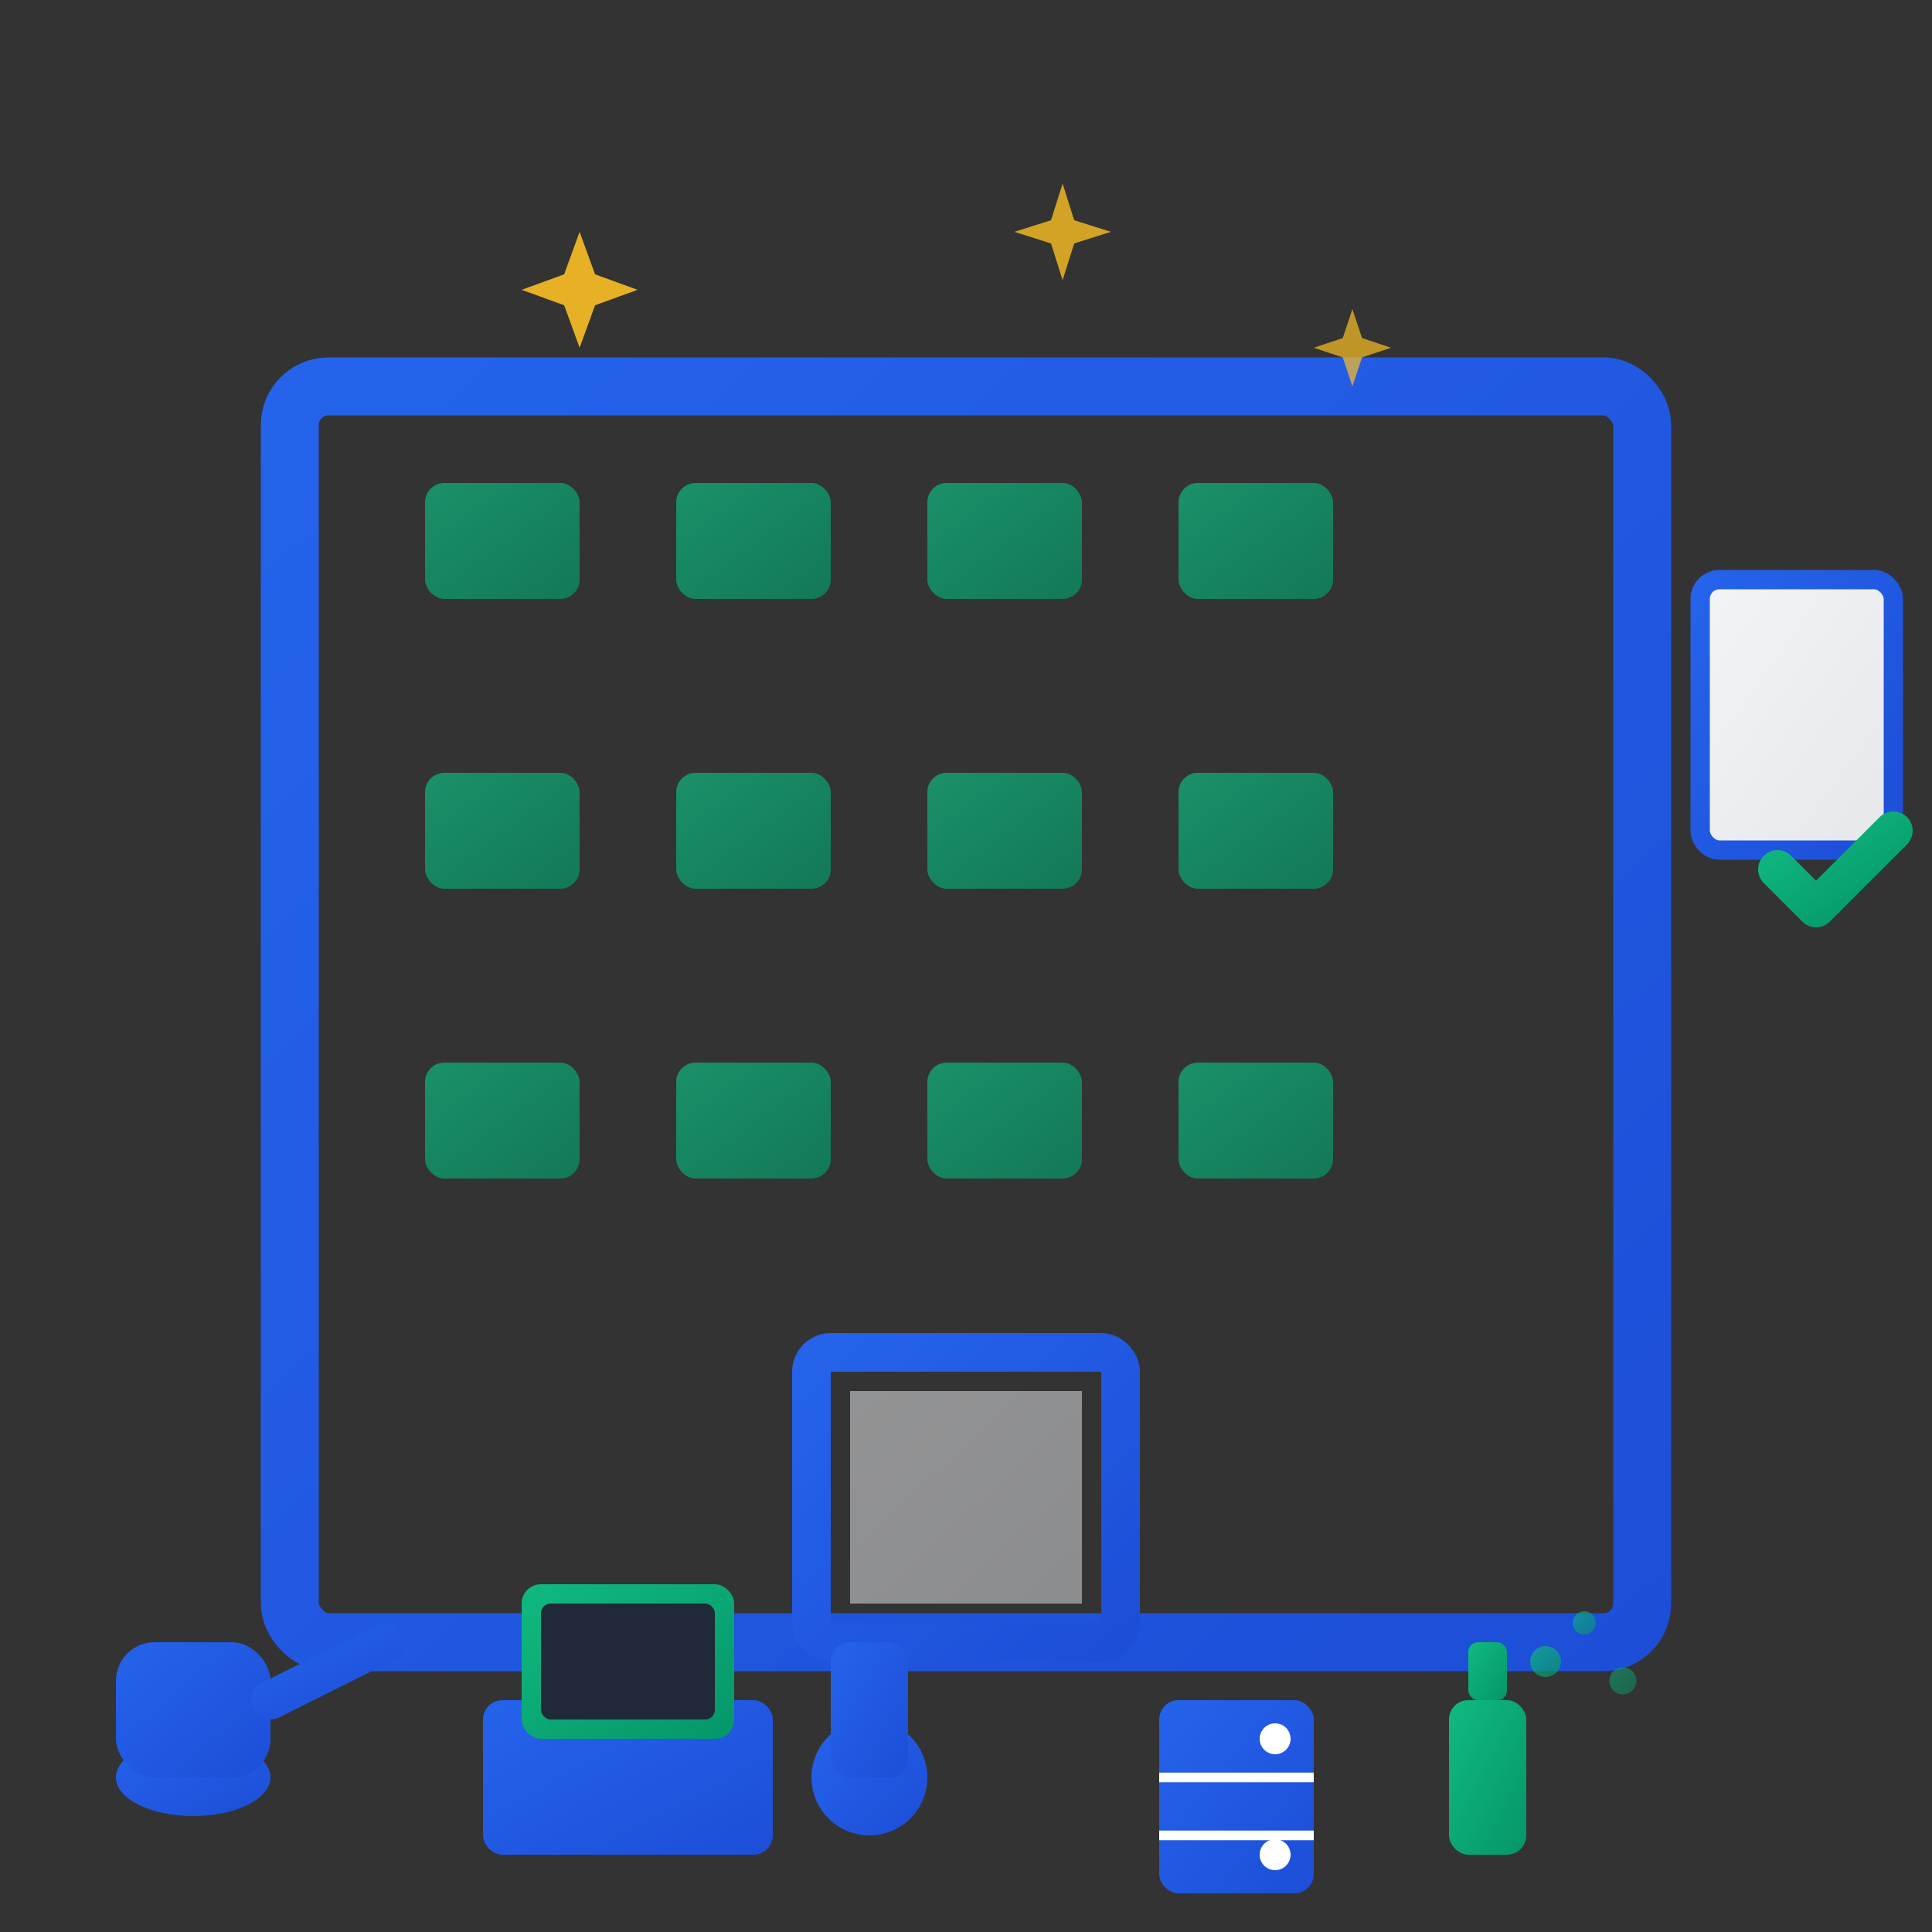 <svg xmlns="http://www.w3.org/2000/svg" viewBox="0 0 100 100" fill="none">
  <rect x="0" y="0" width="100" height="100" fill="#333333" stroke="none"/>
  <defs>
    <linearGradient id="officeGradient" x1="0%" y1="0%" x2="100%" y2="100%">
      <stop offset="0%" style="stop-color:#2563eb;stop-opacity:1" />
      <stop offset="100%" style="stop-color:#1d4ed8;stop-opacity:1" />
    </linearGradient>
    <linearGradient id="screenGradient" x1="0%" y1="0%" x2="100%" y2="100%">
      <stop offset="0%" style="stop-color:#10b981;stop-opacity:1" />
      <stop offset="100%" style="stop-color:#059669;stop-opacity:1" />
    </linearGradient>
    <linearGradient id="paperGradient" x1="0%" y1="0%" x2="100%" y2="100%">
      <stop offset="0%" style="stop-color:#f3f4f6;stop-opacity:1" />
      <stop offset="100%" style="stop-color:#e5e7eb;stop-opacity:1" />
    </linearGradient>
  </defs>
  
  <!-- Office building -->
  <rect x="15" y="20" width="70" height="65" fill="none" stroke="url(#officeGradient)" stroke-width="3" rx="2"/>
  
  <!-- Building floors/sections -->
  <line x1="15" y1="35" x2="85" y2="35" stroke="url(#officeGradient)" stroke-width="1" opacity="0.5"/>
  <line x1="15" y1="50" x2="85" y2="50" stroke="url(#officeGradient)" stroke-width="1" opacity="0.5"/>
  <line x1="15" y1="65" x2="85" y2="65" stroke="url(#officeGradient)" stroke-width="1" opacity="0.5"/>
  
  <!-- Windows -->
  <rect x="22" y="25" width="8" height="6" fill="url(#screenGradient)" opacity="0.7" rx="1"/>
  <rect x="35" y="25" width="8" height="6" fill="url(#screenGradient)" opacity="0.7" rx="1"/>
  <rect x="48" y="25" width="8" height="6" fill="url(#screenGradient)" opacity="0.7" rx="1"/>
  <rect x="61" y="25" width="8" height="6" fill="url(#screenGradient)" opacity="0.7" rx="1"/>
  
  <rect x="22" y="40" width="8" height="6" fill="url(#screenGradient)" opacity="0.7" rx="1"/>
  <rect x="35" y="40" width="8" height="6" fill="url(#screenGradient)" opacity="0.7" rx="1"/>
  <rect x="48" y="40" width="8" height="6" fill="url(#screenGradient)" opacity="0.7" rx="1"/>
  <rect x="61" y="40" width="8" height="6" fill="url(#screenGradient)" opacity="0.7" rx="1"/>
  
  <rect x="22" y="55" width="8" height="6" fill="url(#screenGradient)" opacity="0.7" rx="1"/>
  <rect x="35" y="55" width="8" height="6" fill="url(#screenGradient)" opacity="0.7" rx="1"/>
  <rect x="48" y="55" width="8" height="6" fill="url(#screenGradient)" opacity="0.7" rx="1"/>
  <rect x="61" y="55" width="8" height="6" fill="url(#screenGradient)" opacity="0.7" rx="1"/>
  
  <!-- Entrance -->
  <rect x="42" y="70" width="16" height="15" fill="none" stroke="url(#officeGradient)" stroke-width="2" rx="1"/>
  <rect x="44" y="72" width="12" height="11" fill="url(#paperGradient)" opacity="0.5"/>
  
  <!-- Computer/Desk -->
  <rect x="25" y="88" width="15" height="8" fill="url(#officeGradient)" rx="1"/>
  <rect x="27" y="82" width="11" height="8" fill="url(#screenGradient)" rx="1"/>
  <rect x="28" y="83" width="9" height="6" fill="#1f2937" rx="0.5"/>
  
  <!-- Office chair -->
  <circle cx="45" cy="92" r="3" fill="url(#officeGradient)"/>
  <rect x="43" y="85" width="4" height="7" fill="url(#officeGradient)" rx="1"/>
  <line x1="42" y1="95" x2="48" y2="95" stroke="url(#officeGradient)" stroke-width="2" stroke-linecap="round"/>
  
  <!-- Filing cabinet -->
  <rect x="60" y="88" width="8" height="10" fill="url(#officeGradient)" rx="1"/>
  <line x1="60" y1="92" x2="68" y2="92" stroke="#ffffff" stroke-width="0.5"/>
  <line x1="60" y1="95" x2="68" y2="95" stroke="#ffffff" stroke-width="0.5"/>
  <circle cx="66" cy="90" r="0.8" fill="#ffffff"/>
  <circle cx="66" cy="96" r="0.8" fill="#ffffff"/>
  
  <!-- Cleaning elements -->
  <!-- Vacuum cleaner -->
  <ellipse cx="10" cy="92" rx="4" ry="2" fill="url(#officeGradient)"/>
  <rect x="6" y="85" width="8" height="7" fill="url(#officeGradient)" rx="2"/>
  <line x1="14" y1="88" x2="20" y2="85" stroke="url(#officeGradient)" stroke-width="2" stroke-linecap="round"/>
  
  <!-- Cleaning spray -->
  <rect x="75" y="88" width="4" height="8" fill="url(#screenGradient)" rx="1"/>
  <rect x="76" y="85" width="2" height="3" fill="url(#screenGradient)" rx="0.5"/>
  <circle cx="80" cy="86" r="0.8" fill="url(#screenGradient)" opacity="0.7"/>
  <circle cx="82" cy="84" r="0.6" fill="url(#screenGradient)" opacity="0.6"/>
  <circle cx="84" cy="87" r="0.7" fill="url(#screenGradient)" opacity="0.5"/>
  
  <!-- Sparkle effects for cleanliness -->
  <g transform="translate(30, 15)">
    <path d="M0 -3 L0.8 -0.8 L3 0 L0.8 0.8 L0 3 L-0.8 0.8 L-3 0 L-0.8 -0.8 Z" fill="#fbbf24" opacity="0.9"/>
  </g>
  <g transform="translate(55, 12)">
    <path d="M0 -2.5 L0.6 -0.6 L2.5 0 L0.6 0.6 L0 2.5 L-0.6 0.6 L-2.5 0 L-0.6 -0.6 Z" fill="#fbbf24" opacity="0.8"/>
  </g>
  <g transform="translate(70, 18)">
    <path d="M0 -2 L0.5 -0.5 L2 0 L0.5 0.5 L0 2 L-0.5 0.5 L-2 0 L-0.5 -0.5 Z" fill="#fbbf24" opacity="0.7"/>
  </g>
  
  <!-- Document/productivity -->
  <rect x="88" y="30" width="10" height="14" fill="url(#paperGradient)" stroke="url(#officeGradient)" stroke-width="1" rx="1"/>
  <line x1="90" y1="34" x2="96" y2="34" stroke="url(#officeGradient)" stroke-width="0.5"/>
  <line x1="90" y1="37" x2="96" y2="37" stroke="url(#officeGradient)" stroke-width="0.5"/>
  <line x1="90" y1="40" x2="94" y2="40" stroke="url(#officeGradient)" stroke-width="0.5"/>
  
  <!-- Checkmark for quality -->
  <path d="M92 45 L94 47 L98 43" fill="none" stroke="url(#screenGradient)" stroke-width="2" stroke-linecap="round" stroke-linejoin="round"/>
</svg>
